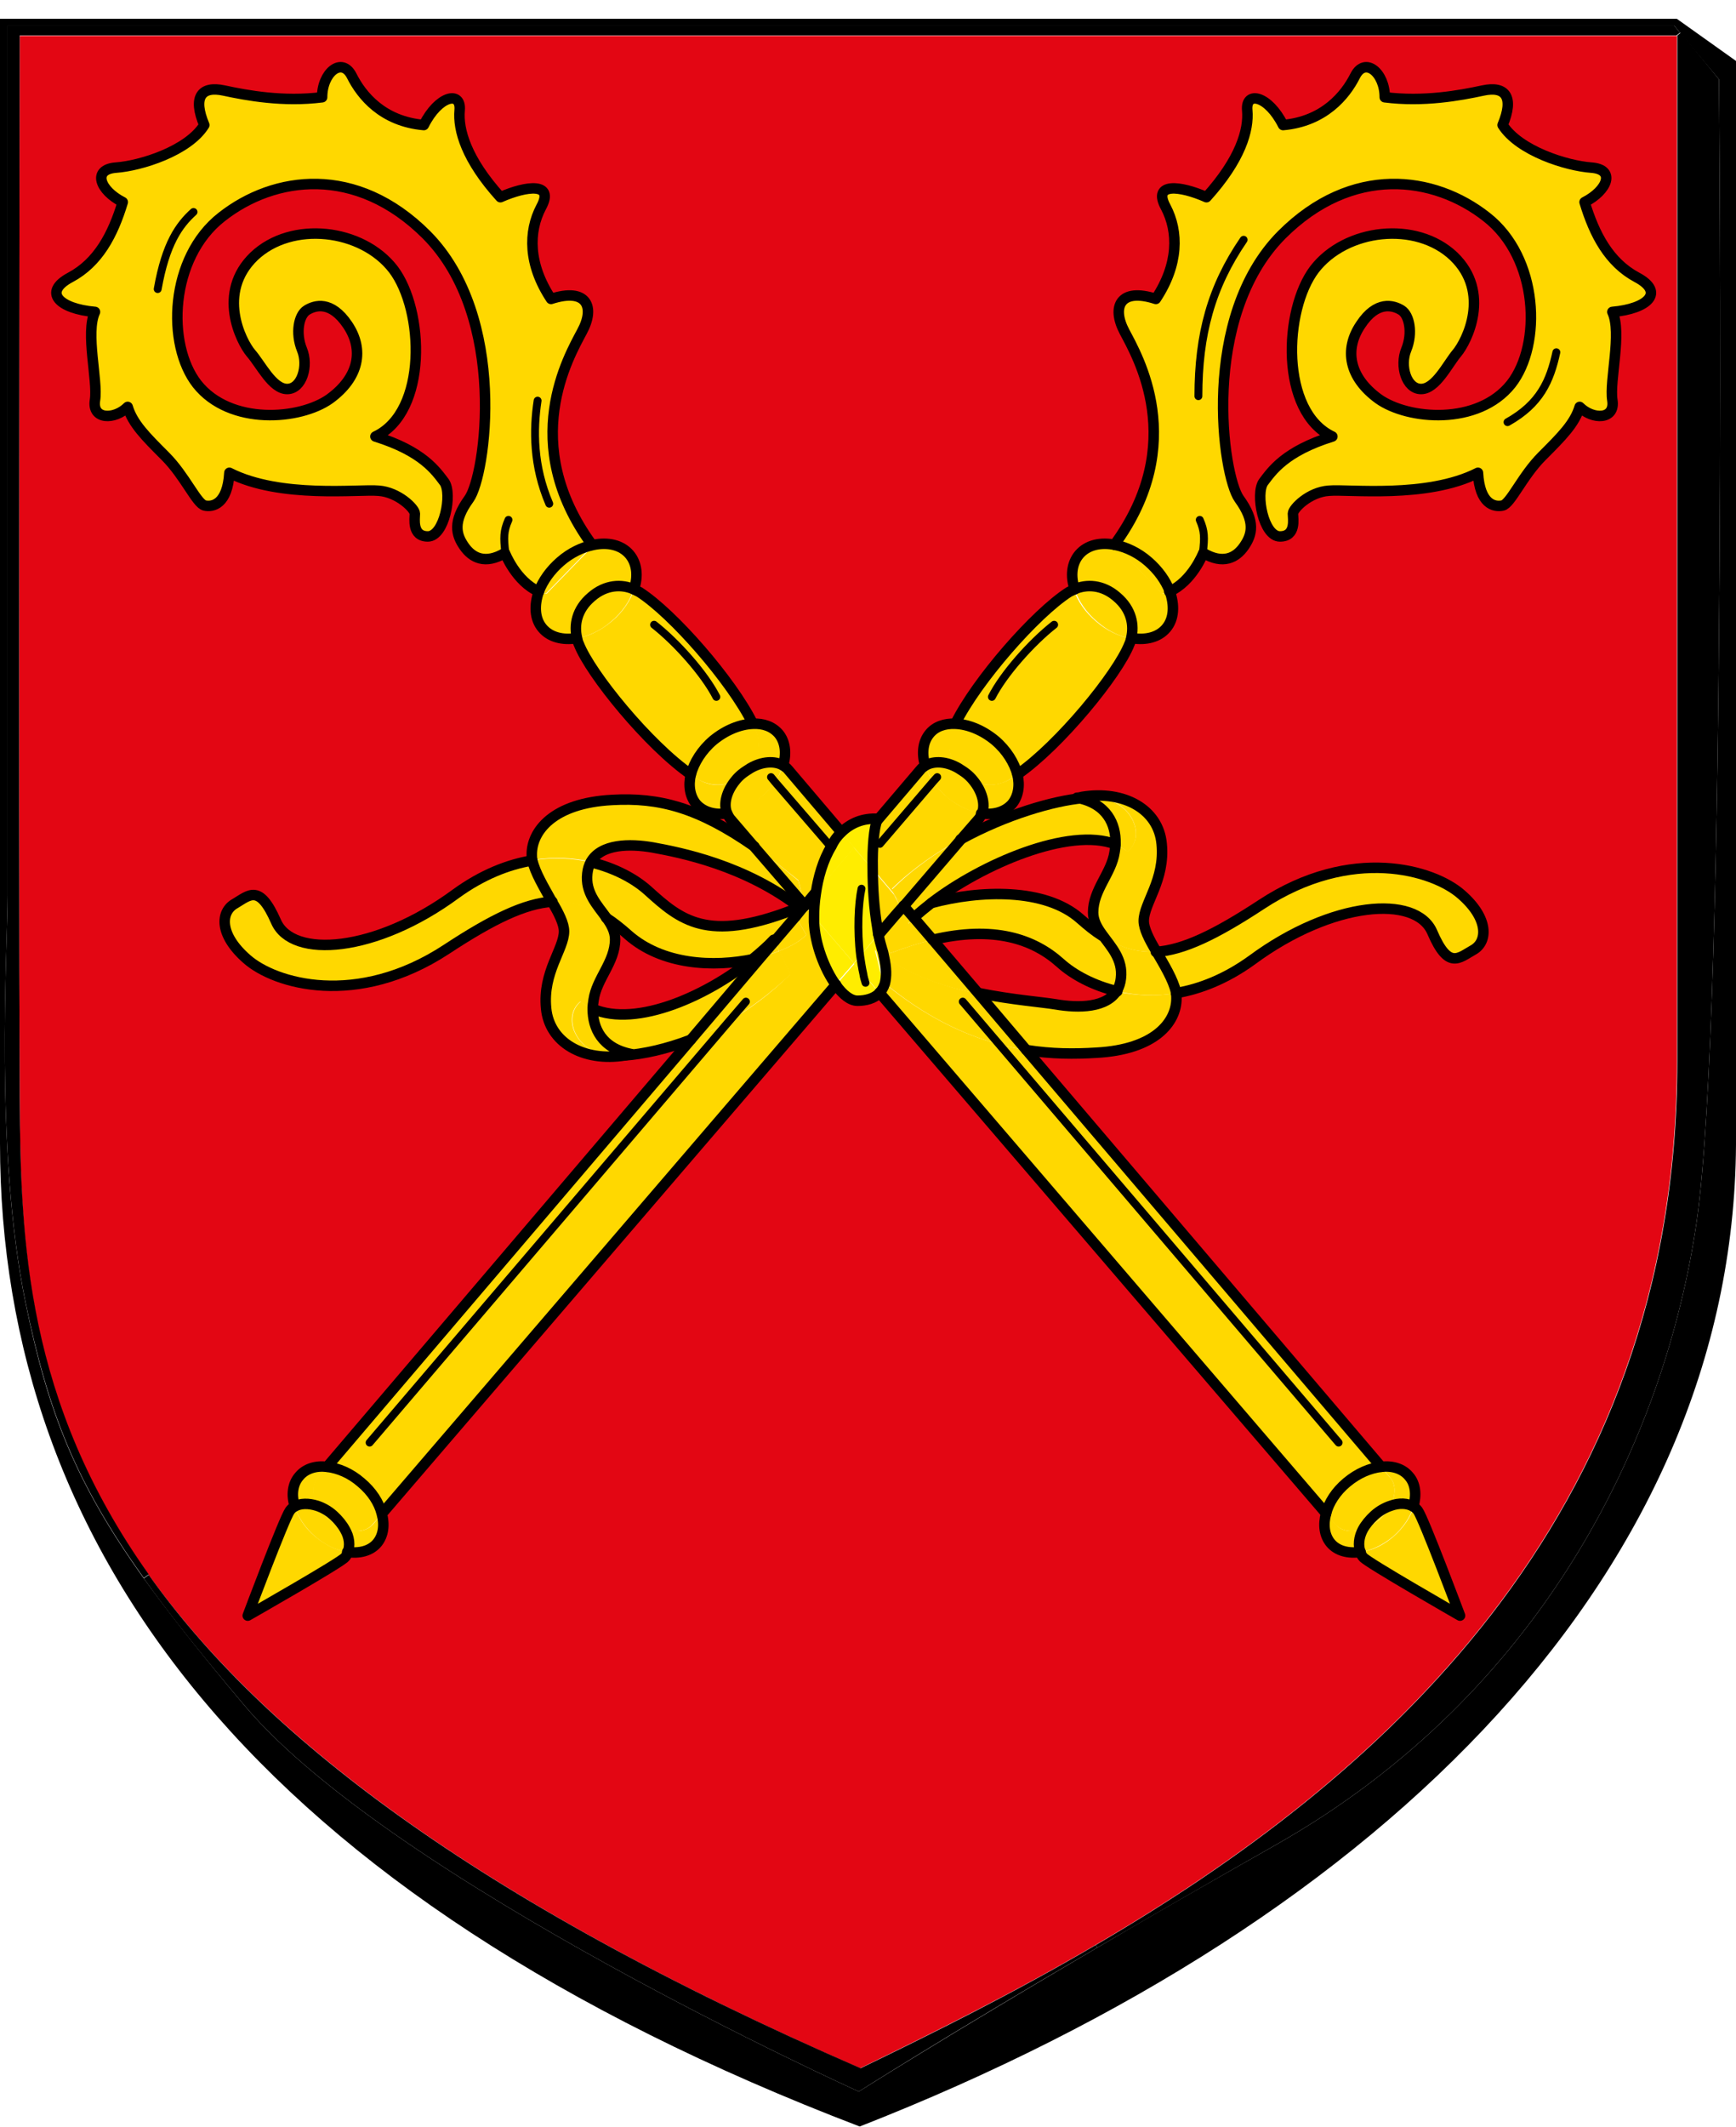 <?xml version="1.0" encoding="utf-8"?>
<!-- Generator: Adobe Illustrator 22.1.0, SVG Export Plug-In . SVG Version: 6.00 Build 0)  -->
<svg version="1.1" id="Calque_1" xmlns="http://www.w3.org/2000/svg" xmlns:xlink="http://www.w3.org/1999/xlink" x="0px" y="0px"
	 viewBox="0 0 387.5 474.6" style="enable-background:new 0 0 387.5 474.6;" xml:space="preserve">
<style type="text/css">
	.st0{fill:#FFD800;}
	.st1{fill:#E30613;}
	.st2{fill:#FFED00;}
	.st3{fill:none;stroke:#000000;stroke-width:2.34;stroke-linecap:round;stroke-linejoin:round;}
	.st4{fill:none;stroke:#000000;stroke-width:1.755;stroke-linecap:round;stroke-linejoin:round;}
</style>
<g>
	<g id="XMLID_2_">
		<g>
			<path d="M383.7,17.7c0,0,2,207-5,255s-34,105-94,139c-15,8.5-28.3,16.2-39.8,22.9l-0.3-0.6c62.3-36.4,129.8-94.4,129.8-197.1
				c0-133.6,0-229,0-229l0.8-0.6L383.7,17.7z"/>
			<path class="st0" d="M268.5,123.3c0,0-2.4,6.4-7.6,8.6c-0.9-2.3-2.5-4.7-4.8-6.6c-2.3-1.9-4.8-3.2-7.3-3.7l-0.1-0.1
				c16.5-22.7,5.1-42,2.2-47.5c-2.9-5.5-1.1-9.9,7-7.3c5.1-7.7,5.1-15,2.2-20.5c-2.9-5.5,3.3-4.8,9.1-2.2c7.7-8.4,9.5-15,9.1-19.4
				c-0.4-4.4,4.8-3.3,8,3.3c9.1-0.7,13.9-6.6,16.1-11c2.2-4.4,6.6-0.7,6.6,4.8c8.8,1.1,16.8-0.4,21.9-1.5c5.1-1.1,7,1.5,4.4,7.7
				c3.7,5.9,14.3,9.1,19.8,9.5c5.5,0.4,3.6,5.1-1.5,7.7c2.2,7.3,5.5,13.5,11.7,16.8c6.2,3.3,2.6,7-5.5,7.7c2.2,4.8-0.7,15.3,0,19.7
				c0.7,4.4-4.4,4.4-7.3,1.5c-1.1,3.7-4,6.6-8.4,11c-4.4,4.4-6.9,10.6-8.8,11c-1.8,0.4-5.1-0.4-5.5-7.3c-11.3,5.9-28.9,3.7-33.3,4
				c-4.4,0.4-8,4-8,5.1c0,1.1,0.7,5.1-2.9,5.1c-3.7,0-5.5-9.5-3.7-12.1c1.8-2.6,4.8-6.9,15.4-10.2c-11.7-5.5-11-28.2-4-37.3
				c7-9.1,22.7-11,31.1-2.9c8.4,8.1,2.9,19,0.7,21.6c-2.2,2.6-4.8,8-8,8c-3.3,0-4.8-5.1-3.3-8.8c1.5-3.7,0.7-7.7-1.1-8.8
				c-1.8-1.1-5.5-2.2-9.1,3.3c-3.7,5.5-2.6,11.7,4,16.5c6.6,4.8,22.2,6,29.6-3.3c6.9-8.8,6.2-28.2-5.5-37.3
				c-11.7-9.1-30-11.7-45.7,4c-18.3,18.3-13.2,53.8-9.5,58.9c3.7,5.1,2.9,8,1.1,10.6C275.9,124.4,272.9,125.9,268.5,123.3z"/>
			<path class="st0" d="M326.3,199.5c6.2,5.5,5.9,10.6,2.6,12.4c-3.3,1.8-5.5,4.4-9.1-4c-3.7-8.4-22.3-7-40.2,6.2
				c-5.8,4.3-11.6,6.5-17,7.4c-0.6-2.8-2.7-6.2-4.5-9.3c6.2-0.4,13.4-3.9,23.6-10.6C301.8,188.5,320.1,194,326.3,199.5z"/>
			<path class="st0" d="M311,342.9c2.3-2,3.9-4.4,4.6-6.8c0.4,0.2,0.7,0.5,1,0.9c1.3,1.8,9.4,23.4,9.4,23.4s-20.8-11.9-21.6-13
				c-0.2-0.4-0.4-0.7-0.6-1.1C306.1,346,308.7,344.9,311,342.9z"/>
			<path class="st0" d="M314.5,329.4c1.5,1.7,1.8,4.2,1,6.7c-1.3-0.8-3.2-0.9-5.1-0.2c1.2-2.3,1.2-4.7-0.1-6.2l-2-2.4
				C310.8,327,313.1,327.7,314.5,329.4z"/>
			<path class="st0" d="M315.5,336.1c-0.7,2.4-2.3,4.8-4.6,6.8c-2.3,1.9-4.9,3.1-7.2,3.4c-0.6-1.5-0.4-3.4,0.5-5.1
				c1.2-0.4,2.4-1.1,3.6-2c1.1-1,2-2.1,2.6-3.2C312.4,335.3,314.2,335.3,315.5,336.1z"/>
			<path class="st0" d="M310.3,329.7c1.3,1.5,1.3,3.9,0.1,6.2c-1.2,0.4-2.5,1.1-3.6,2.1c-1.1,1-2,2.1-2.6,3.2
				c-2.4,0.8-4.8,0.5-6.2-1.1l-2.1-2.4c0.7-2.4,2.3-4.9,4.6-6.9c2.4-2.1,5.2-3.2,7.7-3.5c0,0,0,0,0,0L310.3,329.7z"/>
			<path class="st0" d="M223,233c2.1,0.6,4.1,1,6.1,1.3l79.1,93c-2.5,0.3-5.2,1.4-7.7,3.5c-2.4,2-4,4.5-4.6,6.9l-99.7-116.2
				c0.5-0.5,0.9-1.2,1.2-2.1C206.6,226.9,215.1,230.9,223,233z"/>
			<path class="st0" d="M310.4,335.9c-0.6,1.2-1.5,2.3-2.6,3.2c-1.1,1-2.4,1.6-3.6,2c0.6-1.1,1.4-2.2,2.6-3.2
				C307.9,337.1,309.2,336.4,310.4,335.9z"/>
			<path class="st0" d="M297,344.3c-1.5-1.7-1.8-4.1-1-6.6l2.1,2.4c1.3,1.6,3.7,1.9,6.2,1.1c-0.9,1.8-1.1,3.6-0.5,5.1
				C301,346.8,298.5,346.1,297,344.3z"/>
			<path class="st0" d="M262.5,221.6c0.1,0.5,0.1,0.9,0.1,1.4c0,5.1-4.8,11.3-17.9,12.1c-4.8,0.3-10,0.2-15.6-0.6l-10.6-12.5
				c7.5,1.6,14.1,2,17.1,2.5c5.2,0.9,11.5,0.8,13.8-3.2C253.4,222.1,257.8,222.4,262.5,221.6z"/>
			<path class="st0" d="M261,132c1.1,3.1,1,6.2-0.8,8.3c-1.7,2-4.5,2.7-7.6,2.2c0.7-2.9,0.1-6.4-3.2-9.2c-3.2-2.8-6.8-2.9-9.5-1.7
				c-1-2.9-0.7-5.8,1-7.8c1.8-2.1,4.8-2.8,8.1-2.1l10.5,10.8C260,132.4,260.5,132.2,261,132z"/>
			<path class="st0" d="M261,132c-0.5,0.2-1,0.4-1.6,0.5l-10.5-10.8c2.4,0.5,5,1.7,7.3,3.7C258.5,127.3,260.1,129.6,261,132z"/>
			<path class="st0" d="M258.1,212.3c1.8,3.1,3.9,6.5,4.5,9.3c-4.7,0.8-9.2,0.5-13.1-0.4c0.4-0.7,0.7-1.6,0.8-2.6
				c0.5-4.2-2.2-7-4.2-9.8C250,211.4,253.8,212.6,258.1,212.3L258.1,212.3z"/>
			<path class="st0" d="M249.4,133.3c3.2,2.8,3.9,6.2,3.2,9.2c-2.6-0.4-5.3-1.7-7.7-3.8c-2.5-2.1-4.1-4.6-5-7.1
				C242.6,130.4,246.1,130.5,249.4,133.3z"/>
			<path class="st0" d="M252.1,143.7c-2.6,6.7-15.6,22.6-25,29.1c-0.6-2.6-2.4-5.4-5-7.6c-2.8-2.4-6-3.6-8.9-3.7
				c4.7-9.4,17.8-24.5,25.3-29.3c0.4-0.2,0.8-0.5,1.2-0.6c0.8,2.5,2.5,5,5,7.1c2.4,2.1,5.2,3.3,7.7,3.8
				C252.4,142.9,252.3,143.3,252.1,143.7z"/>
			<path class="st0" d="M246,208.8c2,2.8,4.7,5.5,4.2,9.8c-0.1,1-0.4,1.9-0.8,2.6c-5.4-1.2-9.9-3.7-12.7-6.3c-6-5.4-15-8.3-28.5-5.2
				l-4.2-4.9c1.1-1.1,2.5-2.2,4-3.4c10.8-2.8,25.3-3.4,33.2,3.5C242.8,206.5,244.4,207.8,246,208.8z"/>
			<path class="st0" d="M240.4,178.3c6.7,1.3,8.7,5.9,8.6,10.2c-10.4-4-29.9,4.5-41,13c-1.9,0.5-3.7,1.1-5.4,1.7l-0.9-1.1l12.7-14.8
				c10.3-5.6,20.8-8.6,27.2-9.2C241.2,178.1,240.8,178.2,240.4,178.3z"/>
			<path class="st1" d="M249,188.5c0,0.6-0.1,1.3-0.2,1.9c-0.7,4.8-4.8,8.4-4.8,13.5c0,1.8,0.9,3.4,2,4.9c-1.6-1-3.2-2.3-4.9-3.8
				c-7.8-6.9-22.4-6.4-33.2-3.5C219.1,193,238.5,184.5,249,188.5z"/>
			<path class="st0" d="M249,188.5c0.1-4.3-1.9-8.9-8.6-10.2c0.4-0.1,0.8-0.2,1.2-0.2c0,0,0,0,0,0c0.6-0.1,1.1-0.1,1.7-0.1
				c9.1-0.4,12.8,8.4,8.4,12.1C250.9,189.4,250,188.9,249,188.5z"/>
			<path class="st0" d="M251.7,190c4.4-3.7,0.7-12.4-8.4-12.1c-0.5,0-1.1,0.1-1.7,0.1c9.3-1.6,17,2.8,17.7,10.5c0.7,8-4,13.2-4,17.2
				c0,1.7,1.2,4,2.7,6.6c-4.3,0.3-8.1-0.9-12.1-3.5c-1.1-1.5-2-3.1-2-4.9c0-5.1,4-8.8,4.8-13.5c0.1-0.6,0.2-1.2,0.2-1.9
				C250,188.9,250.9,189.4,251.7,190z"/>
			<path class="st1" d="M249.4,221.2c-2.3,4-8.6,4.1-13.8,3.2c-3-0.5-9.7-1-17.1-2.5l-10.3-12.1c13.6-3.2,22.5-0.2,28.5,5.2
				C239.6,217.5,244,219.9,249.4,221.2z"/>
			<path class="st0" d="M227.1,172.8c0.6,2.5,0.2,4.9-1.2,6.6c-1.6,1.8-4.1,2.5-6.9,2.1c0.8-2.1,0.1-5-2-7.4c3,1.6,6.1,1.1,8.4-0.2
				C226,173.6,226.6,173.2,227.1,172.8z"/>
			<path class="st0" d="M227.1,172.8c-0.6,0.4-1.1,0.8-1.7,1.1c-2.3,1.4-5.4,1.8-8.4,0.2c-0.4-0.5-0.9-0.9-1.4-1.4
				c-0.6-0.5-1.2-0.9-1.9-1.3c-2.2-2.8-2.3-6-1.2-8.5c0.2-0.5,0.4-1,0.7-1.5c2.9,0.1,6.1,1.4,8.9,3.7
				C224.8,167.4,226.5,170.2,227.1,172.8z"/>
			<path class="st0" d="M223,233c-7.9-2.1-16.5-6.2-25.5-13.6c0.4-1.5,0.4-3.4-0.2-6.1c6.3,4.5,14.1,7,21.2,8.5l10.6,12.5
				C227.1,234,225.1,233.6,223,233z"/>
			<path class="st1" d="M205.5,171.7l-9.7,11.4c0.1-0.1,0.1-0.2,0.2-0.3c-3.5-0.3-6.1,0.9-8.2,3l-11.9-14c-0.3-0.4-0.7-0.6-1.1-0.9
				c0.8-2.7,0.5-5.3-1-7.1c-1.4-1.6-3.4-2.3-5.7-2.2c-4.7-9.4-17.8-24.5-25.3-29.3c-0.4-0.2-0.8-0.5-1.2-0.6c1-2.9,0.7-5.8-1-7.8
				c-1.8-2.1-4.8-2.8-8.1-2.1l0.1-0.1c-16.5-22.7-5.1-42-2.2-47.5c2.9-5.5,1.1-9.9-6.9-7.3c-5.1-7.7-5.1-15-2.2-20.5
				c2.9-5.5-3.3-4.8-9.1-2.2c-7.7-8.4-9.5-15-9.1-19.4c0.4-4.4-4.8-3.3-8,3.3c-9.1-0.7-13.9-6.6-16.1-11c-2.2-4.4-6.6-0.7-6.6,4.8
				c-8.8,1.1-16.8-0.4-21.9-1.5c-5.1-1.1-6.9,1.5-4.4,7.7c-3.6,5.9-14.3,9.1-19.7,9.5c-5.5,0.4-3.7,5.1,1.5,7.7
				c-2.2,7.3-5.5,13.5-11.7,16.8c-6.2,3.3-2.6,7,5.5,7.7c-2.2,4.8,0.7,15.3,0,19.7c-0.7,4.4,4.4,4.4,7.3,1.5c1.1,3.7,4,6.6,8.4,11
				c4.4,4.4,7,10.6,8.8,11c1.8,0.4,5.1-0.4,5.5-7.3c11.3,5.9,28.9,3.7,33.3,4c4.4,0.4,8.1,4,8.1,5.1c0,1.1-0.7,5.1,2.9,5.1
				c3.7,0,5.5-9.5,3.7-12.1c-1.8-2.6-4.8-6.9-15.4-10.2c11.7-5.5,11-28.2,4-37.3c-7-9.1-22.7-11-31.1-2.9c-8.4,8.1-2.9,19-0.7,21.6
				c2.2,2.6,4.8,8,8.1,8s4.8-5.1,3.3-8.8c-1.5-3.7-0.7-7.7,1.1-8.8c1.8-1.1,5.5-2.2,9.1,3.3c3.6,5.5,2.6,11.7-4,16.5
				c-6.6,4.8-22.2,6-29.6-3.3c-7-8.8-6.2-28.2,5.5-37.3c11.7-9.1,30-11.7,45.7,4c18.3,18.3,13.2,53.8,9.5,58.9
				c-3.7,5.1-2.9,8-1.1,10.6c1.8,2.6,4.8,4,9.1,1.5c0,0,2.4,6.4,7.6,8.6c-1.1,3.1-1,6.2,0.8,8.3c1.7,2,4.5,2.7,7.6,2.2
				c0.1,0.4,0.2,0.9,0.4,1.3c2.6,6.7,15.6,22.6,25,29.1c-0.6,2.5-0.2,4.9,1.2,6.6c1.6,1.8,4.1,2.5,6.9,2.1c0.2,0.4,0.4,0.8,0.7,1.2
				l5.4,6.3c-12.5-8.7-21.2-11-31.8-10.4c-13.2,0.7-17.9,7-17.9,12.1c0,0.4,0,0.9,0.1,1.3c-5.4,0.9-11.2,3.2-17,7.4
				c-17.9,13.2-36.6,14.6-40.2,6.2c-3.7-8.4-5.9-5.9-9.1-4c-3.3,1.8-3.7,6.9,2.6,12.4c6.2,5.5,24.5,11,44.6-2.2
				c10.2-6.7,17.4-10.2,23.6-10.6c1.5,2.5,2.7,4.9,2.7,6.6c0,4-4.8,9.1-4,17.2c0.7,7.6,8.3,12,17.6,10.5c4.1-0.3,9.2-1.4,14.7-3.5
				L73,327.3c0,0,0,0,0,0c-2.5-0.3-4.8,0.4-6.2,2.1c-1.5,1.7-1.8,4.2-1,6.7c-0.4,0.2-0.7,0.5-1,0.9c-1.3,1.8-9.4,23.4-9.4,23.4
				s20.8-11.9,21.7-13c0.2-0.4,0.4-0.7,0.6-1.1c2.7,0.4,5.1-0.3,6.7-2c1.4-1.7,1.8-4.1,1-6.6l101.3-118.1c1.5,2.1,3.2,3.5,4.8,3.5
				c1.9,0,3.7-0.4,4.9-1.7L296,337.7c-0.7,2.5-0.4,4.9,1,6.6c1.5,1.8,4,2.4,6.7,2c0.1,0.4,0.3,0.8,0.6,1.1c0.8,1.1,21.6,13,21.6,13
				s-8.1-21.6-9.4-23.4c-0.3-0.4-0.6-0.7-1-0.9c0.7-2.5,0.5-5-1-6.7c-1.4-1.7-3.7-2.4-6.2-2.1c0,0,0,0,0,0l-79.1-93
				c5.6,0.9,10.8,0.9,15.6,0.6c13.2-0.7,17.9-6.9,17.9-12.1c0-0.4,0-0.9-0.1-1.4c5.4-0.9,11.2-3.2,17-7.4
				c17.9-13.2,36.6-14.6,40.2-6.2c3.6,8.4,5.9,5.8,9.1,4c3.3-1.8,3.6-7-2.6-12.4c-6.2-5.5-24.5-11-44.6,2.2
				c-10.2,6.7-17.4,10.2-23.6,10.6h0c-1.5-2.5-2.7-4.9-2.7-6.6c0-4,4.8-9.1,4-17.2c-0.7-7.7-8.4-12-17.7-10.5c0,0,0,0,0,0
				c-6.4,0.6-17,3.6-27.2,9.2l4-4.6c0.3-0.4,0.5-0.7,0.7-1.2c2.8,0.4,5.3-0.3,6.9-2.1c1.4-1.7,1.8-4.1,1.2-6.6
				c9.4-6.5,22.4-22.4,25-29.1c0.2-0.4,0.3-0.8,0.4-1.3c3.1,0.5,5.9-0.2,7.6-2.2c1.8-2.1,2-5.2,0.8-8.3c5.1-2.2,7.6-8.6,7.6-8.6
				c4.4,2.6,7.3,1.1,9.1-1.5c1.8-2.6,2.6-5.5-1.1-10.6c-3.7-5.1-8.8-40.5,9.5-58.9c15.7-15.7,34-13.2,45.7-4
				c11.7,9.1,12.4,28.5,5.5,37.3c-7.4,9.3-23,8-29.6,3.3c-6.6-4.8-7.7-11-4-16.5c3.6-5.5,7.3-4.4,9.1-3.3c1.8,1.1,2.6,5.1,1.1,8.8
				c-1.5,3.6,0,8.8,3.3,8.8c3.3,0,5.9-5.5,8-8c2.2-2.6,7.7-13.5-0.7-21.6c-8.4-8-24.1-6.2-31.1,2.9c-6.9,9.1-7.7,31.8,4,37.3
				c-10.6,3.3-13.5,7.7-15.4,10.2c-1.8,2.6,0,12.1,3.7,12.1c3.7,0,2.9-4,2.9-5.1c0-1.1,3.6-4.8,8-5.1c4.4-0.4,21.9,1.8,33.3-4
				c0.4,7,3.6,7.7,5.5,7.3c1.8-0.4,4.4-6.6,8.8-11c4.4-4.4,7.3-7.3,8.4-11c2.9,2.9,8,2.9,7.3-1.5c-0.7-4.4,2.2-15,0-19.7
				c8-0.7,11.7-4.4,5.5-7.7c-6.2-3.3-9.5-9.5-11.7-16.8c5.1-2.6,7-7.3,1.5-7.7c-5.5-0.4-16.1-3.7-19.8-9.5c2.6-6.2,0.7-8.8-4.4-7.7
				c-5.1,1.1-13.2,2.6-21.9,1.5c0-5.5-4.4-9.1-6.6-4.8c-2.2,4.4-7,10.2-16.1,11c-3.3-6.6-8.4-7.7-8-3.3c0.4,4.4-1.5,11-9.1,19.4
				c-5.9-2.6-12.1-3.3-9.1,2.2c2.9,5.5,2.9,12.8-2.2,20.5c-8-2.6-9.9,1.8-7,7.3c2.9,5.5,14.3,24.9-2.2,47.5l0.1,0.1
				c-3.2-0.7-6.3,0-8.1,2.1c-1.7,2-2,4.9-1,7.8c-0.4,0.2-0.8,0.4-1.2,0.6c-7.5,4.8-20.6,19.8-25.3,29.3c-2.3-0.1-4.4,0.7-5.7,2.2
				c-1.6,1.8-1.9,4.5-1,7.1C206.1,171.1,205.8,171.4,205.5,171.7z M374.3,7.9c0,0,0,95.4,0,229c0,102.7-67.5,160.7-129.8,197.1
				c-18.6,10.9-36.7,19.8-52.5,27.5c-87.3-38.1-133.9-75.2-158.9-110.2C5.7,312.9,4.5,276.9,4.4,245.1c-0.3-63.3,0-237.1,0-237.1
				H374.3z"/>
			<path class="st0" d="M208.3,174.4c-0.8-1.2-1.4-2.4-1.7-3.6c1.9-1.1,4.7-0.9,7.3,0.6c0.4,0.5,0.9,1,1.4,1.4
				c0.6,0.5,1.2,0.9,1.8,1.3c2,2.4,2.8,5.3,2,7.4c-2.5-0.3-5.3-1.6-7.7-3.6C210.1,176.8,209.1,175.7,208.3,174.4z"/>
			<path class="st0" d="M215.7,172.7c0.5,0.4,1,0.9,1.4,1.4c-0.6-0.3-1.2-0.8-1.8-1.3c-0.5-0.5-1-0.9-1.4-1.4
				C214.5,171.8,215.1,172.2,215.7,172.7z"/>
			<path d="M192.1,461.5c15.7-7.6,33.9-16.6,52.5-27.5l0.3,0.6c-34.6,20.2-53.2,32.1-53.2,32.1s-104-47-137-86
				c-9.3-11-16.7-20.2-22.6-28.5l1.1-0.8C58.1,386.4,104.8,423.5,192.1,461.5z"/>
			<path class="st0" d="M214.4,187.3l-12.7,14.8l-2-2.3l-0.6-1.3C203.7,193.9,209,190.2,214.4,187.3z"/>
			<path class="st0" d="M207.6,163.7c1.3-1.6,3.4-2.3,5.7-2.2c-0.3,0.5-0.5,1-0.7,1.5c-1.1,2.5-1,5.7,1.2,8.5
				c-2.6-1.5-5.4-1.7-7.3-0.6C205.7,168.1,206,165.5,207.6,163.7z"/>
			<path class="st0" d="M208.3,174.4c0.8,1.2,1.8,2.4,3.1,3.4c2.4,2.1,5.2,3.3,7.7,3.6c-0.2,0.4-0.4,0.8-0.7,1.2l-4,4.6
				c-5.4,3-10.7,6.6-15.3,11.1l0.6,1.3l-4.9-5.8c0-5,0.4-9.2,1-10.9l9.7-11.4c0.3-0.4,0.7-0.6,1.1-0.9
				C206.9,172,207.5,173.3,208.3,174.4z"/>
			<path class="st0" d="M204,204.8l4.2,4.9c-2.9,0.7-6.1,1.7-9.5,3l-2.5-4.2l3.5-4.1c0.6-0.3,1.2-0.6,1.9-0.8l1.2,2.5
				C203.1,205.7,203.5,205.2,204,204.8z"/>
			<path class="st0" d="M208,201.5c-1.5,1.1-2.8,2.2-4,3.4l-1.4-1.6C204.2,202.5,206,202,208,201.5z"/>
			<path class="st0" d="M202.6,203.2l1.4,1.6c-0.5,0.4-0.9,0.9-1.3,1.3l-1.2-2.5C201.9,203.5,202.2,203.3,202.6,203.2z"/>
			<path class="st0" d="M201.7,202.1l0.9,1.1c-0.4,0.1-0.7,0.3-1.1,0.4l-0.4-0.9L201.7,202.1z"/>
			<polygon class="st0" points="199.7,199.7 201.7,202.1 201.1,202.7 			"/>
			<path class="st0" d="M201.1,202.7l0.4,0.9c-0.7,0.3-1.3,0.6-1.9,0.8L201.1,202.7z"/>
			<path class="st0" d="M201.1,202.7l-1.5,1.7c-1.6,0.8-3,1.6-3.9,2.4c-0.7-4.1-1-8.8-1-12.9l4.9,5.8L201.1,202.7z"/>
			<path class="st0" d="M199.7,204.4l-3.5,4.1l-0.2-0.3c-0.1-0.4-0.2-0.9-0.2-1.4C196.7,206,198,205.2,199.7,204.4z"/>
			<path class="st0" d="M197.3,213.4c-0.1-0.5-0.2-1-0.4-1.6c-0.3-1-0.6-2.1-0.8-3.2l0.1-0.1l2.5,4.2c3.4-1.3,6.5-2.3,9.5-3
				l10.3,12.1C211.4,220.4,203.6,217.9,197.3,213.4z"/>
			<path class="st2" d="M197.3,213.4c0.6,2.6,0.6,4.6,0.2,6.1c-0.1-0.1-0.2-0.1-0.2-0.2l-1.8-7.3C196,212.5,196.6,212.9,197.3,213.4
				z"/>
			<path class="st2" d="M196.3,221.5l-3.6-4.2c-0.3-1.3-0.5-2.7-0.7-4l4-4.7c0.2,1.1,0.5,2.2,0.8,3.2c0.2,0.5,0.3,1.1,0.4,1.6
				c-0.6-0.4-1.3-0.9-1.9-1.4l1.8,7.3c0.1,0.1,0.2,0.1,0.2,0.2C197.2,220.3,196.8,221,196.3,221.5z"/>
			<path class="st2" d="M192.7,217.4l3.6,4.2c-1.2,1.2-3,1.7-4.9,1.7c-1.6,0-3.3-1.4-4.8-3.5l4.1-4.7L192.7,217.4z"/>
			<path class="st0" d="M196,208.2l0.2,0.3l-0.1,0.1C196.1,208.5,196,208.3,196,208.2z"/>
			<path class="st2" d="M196,208.2l-0.6-1c0.1-0.1,0.2-0.2,0.4-0.3C195.9,207.3,195.9,207.8,196,208.2z"/>
			<path class="st2" d="M196,182.8c-0.1,0.1-0.1,0.2-0.2,0.3l-5.1,6.1l-2.9-3.4C189.8,183.7,192.5,182.5,196,182.8z"/>
			<path class="st2" d="M190.6,189.1l5.1-6.1c-0.7,1.7-1.1,5.9-1,10.9L190.6,189.1z"/>
			<path class="st2" d="M192,213.3l-1.4,1.6l-9-10.5c0-1.5,0.1-3.3,0.4-5.2l8.6-10.1l4.1,4.8c0,4.1,0.3,8.8,1,12.9
				c-0.1,0.1-0.3,0.2-0.4,0.3l0.6,1c0,0.1,0,0.3,0.1,0.4L192,213.3z"/>
			<path class="st2" d="M192.7,217.4l-2.1-2.4l1.4-1.6C192.2,214.7,192.4,216,192.7,217.4z"/>
			<path class="st2" d="M187.8,185.7l2.9,3.4l-8.6,10.1c0.5-3.6,1.6-7.5,3.5-10.6C186.2,187.5,186.9,186.6,187.8,185.7z"/>
			<path class="st2" d="M190.6,214.9l-4.1,4.7c-2.6-3.6-4.7-9.2-4.9-14.1c0-0.4,0-0.8,0-1.1L190.6,214.9z"/>
			<path class="st0" d="M175.8,171.7l11.9,14c-0.9,0.8-1.6,1.8-2.2,2.9l-0.6-0.3L173,174.5c0.8-1.2,1.4-2.4,1.7-3.6
				C175.2,171.1,175.5,171.4,175.8,171.7z"/>
			<path class="st0" d="M184.9,188.3l0.6,0.3c-1.9,3.1-3,7-3.5,10.6l-2.4,2.8l-1.4-5.6c-3.6-2.9-6.8-5.4-9.9-7.5l-5.4-6.3
				c-0.3-0.4-0.5-0.7-0.7-1.2c2.5-0.3,5.3-1.6,7.7-3.6c1.2-1,2.3-2.2,3.1-3.4L184.9,188.3z"/>
			<path class="st0" d="M181.7,204.5l-2-2.4h0l2.4-2.8C181.8,201.1,181.6,202.9,181.7,204.5z"/>
			<path class="st0" d="M162.8,227.8c4.5-2.6,9.1-6,13.6-10.4l-2.5-5.2c2.7-1,4.8-2.3,6.1-3.6l-2.4-4.1l1.3-1.6
				c0.4,0.3,0.8,0.6,1.1,0.9l-0.4-1.7l2,2.4c0,0.4,0,0.8,0,1.1c0.2,4.8,2.3,10.5,4.9,14.1L85.3,337.7c-0.7-2.4-2.3-4.9-4.6-6.9
				c-2.4-2.1-5.1-3.2-7.6-3.5l81.2-95.4C157,230.9,159.9,229.5,162.8,227.8z"/>
			<path class="st0" d="M179.6,202.1l0.4,1.7c-0.4-0.3-0.7-0.6-1.1-0.9L179.6,202.1L179.6,202.1z"/>
			<path class="st0" d="M177.6,204.5l2.4,4.1c-1.3,1.3-3.4,2.6-6.1,3.6l-1-2.2L177.6,204.5z"/>
			<path class="st0" d="M178.2,196.5l1.4,5.6l-11.3-13.1C171.4,191,174.6,193.5,178.2,196.5z"/>
			<path class="st0" d="M168.4,188.9l11.3,13.1l-0.7,0.8c-12.6-9.9-27.2-12.7-33.2-13.7c-5.2-0.9-11.5-0.8-13.8,3.2
				c-3.9-0.9-8.4-1.2-13.1-0.4c-0.1-0.5-0.1-0.9-0.1-1.3c0-5.1,4.8-11.3,17.9-12.1C147.1,178,155.8,180.2,168.4,188.9z"/>
			<path class="st1" d="M145.7,189.1c6,1.1,20.7,3.9,33.2,13.7l-1.3,1.6l-0.8-1.4c-19,7.3-24.9,2.2-32.2-4.4
				c-2.9-2.6-7.3-5-12.7-6.3C134.1,188.3,140.4,188.2,145.7,189.1z"/>
			<path class="st0" d="M162.8,227.8c-2.9,1.7-5.8,3.1-8.6,4.2l15.8-18.5c1.4-0.4,2.8-0.8,4-1.3l2.5,5.2
				C171.9,221.7,167.3,225.1,162.8,227.8z"/>
			<path class="st0" d="M173.7,163.7c1.6,1.8,1.9,4.5,1,7.1c-1.9-1.1-4.7-0.9-7.3,0.6c2.2-2.8,2.3-6,1.2-8.5c-0.2-0.5-0.4-1-0.7-1.5
				C170.3,161.4,172.4,162.1,173.7,163.7z"/>
			<path class="st0" d="M172.9,210l1,2.2c-1.2,0.5-2.6,0.9-4,1.3L172.9,210z"/>
			<path class="st0" d="M173,174.5c-0.8,1.2-1.9,2.4-3.1,3.4c-2.4,2.1-5.1,3.3-7.7,3.6c-0.9-2.1-0.1-5,1.9-7.4
				c0.6-0.3,1.2-0.8,1.8-1.3c0.5-0.4,1-0.9,1.4-1.4c2.6-1.5,5.4-1.7,7.3-0.6C174.4,172,173.8,173.3,173,174.5z"/>
			<path class="st0" d="M177.6,204.5l-4.7,5.5l-0.2-0.3c-1.3,1.4-2.9,2.8-4.6,4.2c-8.9,1.9-20.4,1.3-28-5.4
				c-1.7-1.5-3.3-2.8-4.9-3.8c-2-2.8-4.7-5.5-4.2-9.8c0.1-1,0.4-1.9,0.8-2.6c5.4,1.3,9.9,3.7,12.7,6.3c7.3,6.6,13.2,11.7,32.2,4.4
				L177.6,204.5z"/>
			<path class="st0" d="M172.9,210l-3,3.5c-0.6,0.1-1.2,0.3-1.8,0.4c1.7-1.4,3.3-2.9,4.6-4.2L172.9,210z"/>
			<path class="st0" d="M169.9,213.5L154.2,232c-5.5,2.2-10.6,3.2-14.7,3.5c0.5-0.1,1-0.2,1.4-0.3c-6.6-1.3-8.6-5.8-8.6-10.1
				c9.9,4.2,25.9-3.1,35.8-11.2C168.8,213.8,169.4,213.6,169.9,213.5z"/>
			<path class="st0" d="M168.7,162.9c1.1,2.5,1,5.8-1.2,8.5c-0.6,0.4-1.3,0.8-1.9,1.3c-0.5,0.4-1,0.9-1.4,1.4
				c-3,1.6-6.1,1.1-8.4-0.2c-0.5-0.3-1.1-0.7-1.7-1.1c0.6-2.6,2.4-5.4,5-7.6c2.8-2.4,6-3.6,8.9-3.7
				C168.3,162,168.5,162.5,168.7,162.9z"/>
			<path class="st0" d="M167.5,171.4c-0.4,0.5-0.9,1-1.4,1.4c-0.6,0.5-1.2,0.9-1.8,1.3c0.4-0.5,0.9-0.9,1.4-1.4
				C166.2,172.2,166.8,171.8,167.5,171.4z"/>
			<path class="st0" d="M164.2,174.1c-2,2.4-2.8,5.3-1.9,7.4c-2.8,0.4-5.4-0.3-6.9-2.1c-1.4-1.7-1.8-4.1-1.2-6.6
				c0.6,0.4,1.1,0.8,1.7,1.1C158.1,175.3,161.2,175.7,164.2,174.1z"/>
			<path class="st1" d="M140.2,208.5c7.6,6.7,19,7.3,28,5.4c-9.9,8.1-25.9,15.5-35.8,11.2c0-0.7,0.1-1.3,0.2-2
				c0.7-4.8,4.8-8.4,4.8-13.5c0-1.8-0.9-3.4-2-4.9C136.9,205.8,138.5,207,140.2,208.5z"/>
			<path class="st0" d="M140.5,123.8c1.7,2,2,4.9,1,7.8c-2.8-1.2-6.3-1-9.5,1.7c-3.2,2.8-3.9,6.2-3.2,9.2c-3.1,0.5-5.9-0.2-7.6-2.2
				c-1.8-2.1-2-5.2-0.8-8.3c0.5,0.2,1,0.4,1.6,0.5l10.5-10.8C135.6,121,138.6,121.6,140.5,123.8z"/>
			<path class="st0" d="M131.9,133.3c3.2-2.8,6.8-2.9,9.5-1.7c-0.8,2.5-2.5,5-5,7.1c-2.4,2.1-5.2,3.3-7.8,3.8
				C128,139.5,128.7,136,131.9,133.3z"/>
			<path class="st0" d="M138,235.6c-9.1,0.4-12.8-8.4-8.4-12.1c0.9,0.7,1.8,1.2,2.8,1.6c0,4.3,1.9,8.8,8.6,10.1
				c-0.5,0.1-1,0.2-1.4,0.3C139,235.5,138.5,235.6,138,235.6z"/>
			<path class="st0" d="M139.5,235.5c-9.2,1.5-16.9-2.9-17.6-10.5c-0.7-8.1,4-13.2,4-17.2c0-1.7-1.2-4-2.7-6.6
				c4.3-0.3,8.1,0.9,12.1,3.5c1.1,1.5,2,3.1,2,4.9c0,5.1-4,8.8-4.8,13.5c-0.1,0.6-0.2,1.3-0.2,2c-1-0.4-1.9-0.9-2.8-1.6
				c-4.4,3.7-0.7,12.4,8.4,12.1C138.5,235.6,139,235.5,139.5,235.5z"/>
			<path class="st0" d="M112.8,123.3c-4.4,2.6-7.3,1.1-9.1-1.5c-1.8-2.6-2.6-5.5,1.1-10.6c3.7-5.1,8.8-40.5-9.5-58.9
				c-15.7-15.7-34-13.2-45.7-4C37.8,57.5,37.1,76.9,44,85.7c7.4,9.3,23,8,29.6,3.3c6.6-4.8,7.7-11,4-16.5c-3.7-5.5-7.3-4.4-9.1-3.3
				c-1.8,1.1-2.6,5.1-1.1,8.8c1.5,3.6,0,8.8-3.3,8.8s-5.9-5.5-8.1-8c-2.2-2.6-7.7-13.5,0.7-21.6c8.4-8,24.1-6.2,31.1,2.9
				c6.9,9.1,7.7,31.8-4,37.3c10.6,3.3,13.5,7.7,15.4,10.2c1.8,2.6,0,12.1-3.7,12.1c-3.6,0-2.9-4-2.9-5.1c0-1.1-3.7-4.8-8.1-5.1
				c-4.4-0.4-21.9,1.8-33.3-4c-0.4,7-3.7,7.7-5.5,7.3c-1.8-0.4-4.4-6.6-8.8-11c-4.4-4.4-7.3-7.3-8.4-11c-2.9,2.9-8,2.9-7.3-1.5
				c0.7-4.4-2.2-15,0-19.7c-8-0.7-11.7-4.4-5.5-7.7c6.2-3.3,9.5-9.5,11.7-16.8c-5.1-2.6-6.9-7.3-1.5-7.7c5.5-0.4,16.1-3.7,19.7-9.5
				c-2.6-6.2-0.7-8.8,4.4-7.7c5.1,1.1,13.2,2.6,21.9,1.5c0-5.5,4.4-9.1,6.6-4.8c2.2,4.4,6.9,10.2,16.1,11c3.3-6.6,8.4-7.7,8-3.3
				c-0.4,4.4,1.5,11,9.1,19.4c5.9-2.6,12.1-3.3,9.1,2.2c-2.9,5.5-2.9,12.8,2.2,20.5c8-2.6,9.9,1.8,6.9,7.3
				c-2.9,5.5-14.3,24.9,2.2,47.5l-0.1,0.1c-2.4,0.5-5,1.7-7.3,3.7c-2.3,2-3.9,4.3-4.8,6.6C115.2,129.7,112.8,123.3,112.8,123.3z"/>
			<path class="st0" d="M132.4,121.6l-10.5,10.8c-0.6-0.1-1.1-0.3-1.6-0.5c0.9-2.3,2.5-4.7,4.8-6.6
				C127.4,123.4,130,122.1,132.4,121.6z"/>
			<path class="st0" d="M131.9,192.4c-0.4,0.7-0.7,1.6-0.8,2.6c-0.5,4.2,2.3,7,4.2,9.8c-4-2.6-7.8-3.8-12.1-3.5
				c-1.8-3.1-3.9-6.5-4.4-9.3C123.5,191.2,127.9,191.5,131.9,192.4z"/>
			<path class="st0" d="M129.2,143.7c-0.2-0.4-0.3-0.8-0.4-1.3c2.6-0.4,5.3-1.7,7.8-3.8c2.5-2.1,4.1-4.6,5-7.1
				c0.4,0.2,0.8,0.4,1.2,0.6c7.5,4.8,20.6,19.8,25.3,29.3c-2.9,0.1-6.1,1.4-8.9,3.7c-2.6,2.2-4.3,5-5,7.6
				C144.8,166.3,131.8,150.4,129.2,143.7z"/>
			<path class="st0" d="M118.8,192c0.6,2.8,2.7,6.2,4.4,9.3c-6.2,0.4-13.4,3.9-23.6,10.6C79.5,225,61.2,219.5,55,214
				c-6.2-5.5-5.9-10.6-2.6-12.4c3.3-1.8,5.5-4.4,9.1,4c3.6,8.4,22.3,7,40.2-6.2C107.6,195.1,113.4,192.9,118.8,192z"/>
			<path class="st0" d="M85.3,337.7c0.7,2.5,0.4,4.9-1,6.6c-1.5,1.8-4,2.4-6.7,2c0.6-1.5,0.4-3.4-0.5-5.1c2.4,0.8,4.8,0.5,6.2-1.1
				L85.3,337.7z"/>
			<path class="st0" d="M85.3,337.7l-2.1,2.4c-1.3,1.6-3.7,1.9-6.2,1.1c-0.6-1.1-1.4-2.2-2.6-3.2c-1.1-1-2.4-1.7-3.6-2.1
				c-1.2-2.3-1.2-4.7,0.1-6.2l2-2.4c0,0,0,0,0,0c2.5,0.3,5.2,1.4,7.6,3.5C83,332.8,84.6,335.3,85.3,337.7z"/>
			<path class="st0" d="M77.1,341.2c0.9,1.8,1.1,3.6,0.5,5.1c-2.4-0.3-5-1.5-7.2-3.4c-2.3-2-3.9-4.4-4.6-6.8
				c1.3-0.8,3.2-0.8,5.1-0.2c0.6,1.2,1.5,2.3,2.6,3.2C74.6,340.1,75.9,340.8,77.1,341.2z"/>
			<path class="st0" d="M74.5,338c1.1,1,2,2.1,2.6,3.2c-1.2-0.4-2.4-1.1-3.6-2c-1.1-1-2-2.1-2.6-3.2C72.1,336.4,73.4,337.1,74.5,338
				z"/>
			<path class="st0" d="M73,327.3l-2,2.4c-1.3,1.5-1.3,3.9-0.1,6.2c-1.9-0.7-3.8-0.6-5.1,0.2c-0.8-2.5-0.5-5,1-6.7
				C68.2,327.7,70.5,327,73,327.3z"/>
			<path class="st0" d="M64.8,337c0.3-0.4,0.6-0.7,1-0.9c0.7,2.4,2.2,4.8,4.6,6.8c2.3,1.9,4.9,3.1,7.2,3.4c-0.1,0.4-0.3,0.8-0.6,1.1
				c-0.8,1.1-21.7,13-21.7,13S63.5,338.8,64.8,337z"/>
			<path d="M373.7,5.7l1.3,1.6l-0.8,0.6H4.4c0,0-0.3,173.8,0,237.1c0.2,31.9,1.4,67.8,28.8,106.3l-1.1,0.8
				c-15.3-21.4-21.3-37-26.4-61.5c-7-34-4-79-4-91s0-194,0-194H373.7z"/>
			<path d="M1.7,199.7c0,12-3,57,4,91c5,24.4,11.1,40.1,26.4,61.5c6,8.3,13.4,17.6,22.6,28.5c33,39,137,86,137,86
				s18.6-11.8,53.2-32.1c11.5-6.8,24.8-14.4,39.8-22.9c60-34,87-91,94-139s5-255,5-255l-8.7-10.4l-1.3-1.6H1.7
				C1.7,5.7,1.7,187.7,1.7,199.7z M374.3,4.2l13.2,9.4v239.6c0.6,95.9-77.1,174.9-195.6,221.3C57.4,423.1,0,345.8,0,255.1
				C0,163.6,0,4.2,0,4.2H374.3z"/>
		</g>
		<g>
			<path class="st3" d="M135.3,204.8c1.6,1,3.2,2.3,4.9,3.8c7.6,6.7,19,7.3,28,5.4"/>
			<path class="st3" d="M118.8,192c-5.4,0.9-11.2,3.2-17,7.4c-17.9,13.2-36.6,14.6-40.2,6.2c-3.7-8.4-5.9-5.9-9.1-4
				c-3.3,1.8-3.7,6.9,2.6,12.4c6.2,5.5,24.5,11,44.6-2.2c10.2-6.7,17.4-10.2,23.6-10.6"/>
			<path class="st3" d="M177.6,204.5l-0.8-1.4c-19,7.3-24.9,2.2-32.2-4.4c-2.9-2.6-7.3-5-12.7-6.3"/>
			<path class="st3" d="M139.5,235.5c4.1-0.3,9.2-1.4,14.7-3.5"/>
			<path class="st3" d="M172.9,210l-0.2-0.3c-1.3,1.4-2.9,2.8-4.6,4.2c-9.9,8.1-25.9,15.5-35.8,11.2"/>
			<path class="st3" d="M168.4,188.9c-12.5-8.7-21.2-11-31.8-10.4c-13.2,0.7-17.9,7-17.9,12.1c0,0.4,0,0.9,0.1,1.3
				c0.6,2.8,2.7,6.2,4.4,9.3c1.5,2.5,2.7,4.9,2.7,6.6c0,4-4.8,9.1-4,17.2c0.7,7.6,8.3,12,17.6,10.5c0.5-0.1,1-0.2,1.4-0.3
				c-6.6-1.3-8.6-5.8-8.6-10.1c0-0.7,0.1-1.3,0.2-2c0.7-4.8,4.8-8.4,4.8-13.5c0-1.8-0.9-3.4-2-4.9c-2-2.8-4.7-5.5-4.2-9.8
				c0.1-1,0.4-1.9,0.8-2.6c2.3-4,8.6-4.1,13.8-3.2c6,1.1,20.7,3.9,33.2,13.7"/>
			<path class="st3" d="M246,208.8c-1.6-1-3.2-2.3-4.9-3.8c-7.8-6.9-22.4-6.4-33.2-3.5"/>
			<path class="st3" d="M262.5,221.6c5.4-0.9,11.2-3.2,17-7.4c17.9-13.2,36.6-14.6,40.2-6.2c3.6,8.4,5.9,5.8,9.1,4
				c3.3-1.8,3.6-7-2.6-12.4c-6.2-5.5-24.5-11-44.6,2.2c-10.2,6.7-17.4,10.2-23.6,10.6"/>
			<path class="st3" d="M208.2,209.7c13.6-3.2,22.5-0.2,28.5,5.2c2.9,2.6,7.3,5,12.7,6.3"/>
			<path class="st3" d="M241.6,178.1c-6.4,0.6-17,3.6-27.2,9.2"/>
			<path class="st3" d="M204,204.8c1.1-1.1,2.5-2.2,4-3.4c11.1-8.5,30.6-17,41-13"/>
			<path class="st3" d="M229.1,234.3c5.6,0.9,10.8,0.9,15.6,0.6c13.2-0.7,17.9-6.9,17.9-12.1c0-0.4,0-0.9-0.1-1.4
				c-0.6-2.8-2.7-6.2-4.5-9.3h0c-1.5-2.5-2.7-4.9-2.7-6.6c0-4,4.8-9.1,4-17.2c-0.7-7.7-8.4-12-17.7-10.5c0,0,0,0,0,0
				c-0.4,0.1-0.8,0.2-1.2,0.2c6.7,1.3,8.7,5.9,8.6,10.2c0,0.6-0.1,1.3-0.2,1.9c-0.7,4.8-4.8,8.4-4.8,13.5c0,1.8,0.9,3.4,2,4.9
				c2,2.8,4.7,5.5,4.2,9.8c-0.1,1-0.4,1.9-0.8,2.6c-2.3,4-8.6,4.1-13.8,3.2c-3-0.5-9.7-1-17.1-2.5"/>
			<path class="st3" d="M120.3,132c-5.1-2.2-7.6-8.6-7.6-8.6c-4.4,2.6-7.3,1.1-9.1-1.5c-1.8-2.6-2.6-5.5,1.1-10.6
				c3.7-5.1,8.8-40.5-9.5-58.9c-15.7-15.7-34-13.2-45.7-4C37.8,57.5,37.1,76.9,44,85.7c7.4,9.3,23,8,29.6,3.3c6.6-4.8,7.7-11,4-16.5
				c-3.7-5.5-7.3-4.4-9.1-3.3c-1.8,1.1-2.6,5.1-1.1,8.8c1.5,3.6,0,8.8-3.3,8.8s-5.9-5.5-8.1-8c-2.2-2.6-7.7-13.5,0.7-21.6
				c8.4-8,24.1-6.2,31.1,2.9c6.9,9.1,7.7,31.8-4,37.3c10.6,3.3,13.5,7.7,15.4,10.2c1.8,2.6,0,12.1-3.7,12.1c-3.6,0-2.9-4-2.9-5.1
				c0-1.1-3.7-4.8-8.1-5.1c-4.4-0.4-21.9,1.8-33.3-4c-0.4,7-3.7,7.7-5.5,7.3c-1.8-0.4-4.4-6.6-8.8-11c-4.4-4.4-7.3-7.3-8.4-11
				c-2.9,2.9-8,2.9-7.3-1.5c0.7-4.4-2.2-15,0-19.7c-8-0.7-11.7-4.4-5.5-7.7c6.2-3.3,9.5-9.5,11.7-16.8c-5.1-2.6-6.9-7.3-1.5-7.7
				c5.5-0.4,16.1-3.7,19.7-9.5c-2.6-6.2-0.7-8.8,4.4-7.7c5.1,1.1,13.2,2.6,21.9,1.5c0-5.5,4.4-9.1,6.6-4.8c2.2,4.4,6.9,10.2,16.1,11
				c3.3-6.6,8.4-7.7,8-3.3c-0.4,4.4,1.5,11,9.1,19.4c5.9-2.6,12.1-3.3,9.1,2.2c-2.9,5.5-2.9,12.8,2.2,20.5c8-2.6,9.9,1.8,6.9,7.3
				c-2.9,5.5-14.3,24.9,2.2,47.5l-0.1,0.1"/>
			<path class="st3" d="M141.5,131.5c1-2.9,0.7-5.8-1-7.8c-1.8-2.1-4.8-2.8-8.1-2.1c-2.4,0.5-5,1.7-7.3,3.7c-2.3,2-3.9,4.3-4.8,6.6
				c-1.1,3.1-1,6.2,0.8,8.3c1.7,2,4.5,2.7,7.6,2.2"/>
			<path class="st3" d="M154.2,172.8c-9.4-6.5-22.4-22.4-25-29.1c-0.2-0.4-0.3-0.8-0.4-1.3c-0.7-2.9-0.1-6.4,3.2-9.2
				c3.2-2.8,6.8-2.9,9.5-1.7c0.4,0.2,0.8,0.4,1.2,0.6c7.5,4.8,20.6,19.8,25.3,29.3"/>
			<path class="st3" d="M174.8,170.8c0.8-2.7,0.5-5.3-1-7.1c-1.4-1.6-3.4-2.3-5.7-2.2c-2.9,0.1-6.1,1.4-8.9,3.7
				c-2.6,2.2-4.3,5-5,7.6c-0.6,2.5-0.2,4.9,1.2,6.6c1.6,1.8,4.1,2.5,6.9,2.1"/>
			<line class="st3" x1="196.3" y1="221.5" x2="296" y2="337.7"/>
			<path class="st3" d="M187.8,185.7l-11.9-14c-0.3-0.4-0.7-0.6-1.1-0.9c-1.9-1.1-4.7-0.9-7.3,0.6c-0.6,0.4-1.3,0.8-1.9,1.3
				c-0.5,0.4-1,0.9-1.4,1.4c-2,2.4-2.8,5.3-1.9,7.4c0.2,0.4,0.4,0.8,0.7,1.2l5.4,6.3l11.3,13.1"/>
			<polyline class="st3" points="308.3,327.3 229.1,234.3 218.5,221.8 208.2,209.7 204,204.8 202.6,203.2 201.7,202.1 			"/>
			<path class="st3" d="M315.5,336.1c0.7-2.5,0.5-5-1-6.7c-1.4-1.7-3.7-2.4-6.2-2.1c0,0,0,0,0,0c-2.5,0.3-5.2,1.4-7.7,3.5
				c-2.4,2-4,4.5-4.6,6.9c-0.7,2.5-0.4,4.9,1,6.6c1.5,1.8,4,2.4,6.7,2"/>
			<path class="st3" d="M303.7,346.4c0.1,0.4,0.3,0.8,0.6,1.1c0.8,1.1,21.6,13,21.6,13s-8.1-21.6-9.4-23.4c-0.3-0.4-0.6-0.7-1-0.9
				c-1.3-0.8-3.2-0.9-5.1-0.2c-1.2,0.4-2.5,1.1-3.6,2.1c-1.1,1-2,2.1-2.6,3.2C303.3,343,303.1,344.9,303.7,346.4z"/>
			<path class="st4" d="M122.6,112.4c-3.6-8.4-3.6-16.5-2.6-23"/>
			<path class="st4" d="M35.2,64.5c1.8-10.2,4.8-14.3,8-17.2"/>
			<path class="st4" d="M112.8,123.3c-0.4-3.3-0.4-4.8,0.7-7.3"/>
			<path class="st4" d="M146,139.4c5.1,4,11.3,11,13.9,16.1"/>
			<polyline class="st4" points="298.8,321.9 223,233 214.9,223.5 			"/>
			<polyline class="st4" points="184.9,188.3 173,174.5 172.1,173.4 			"/>
			<path class="st3" d="M261,132c5.1-2.2,7.6-8.6,7.6-8.6c4.4,2.6,7.3,1.1,9.1-1.5c1.8-2.6,2.6-5.5-1.1-10.6
				c-3.7-5.1-8.8-40.5,9.5-58.9c15.7-15.7,34-13.2,45.7-4c11.7,9.1,12.4,28.5,5.5,37.3c-7.4,9.3-23,8-29.6,3.3
				c-6.6-4.8-7.7-11-4-16.5c3.6-5.5,7.3-4.4,9.1-3.3c1.8,1.1,2.6,5.1,1.1,8.8c-1.5,3.6,0,8.8,3.3,8.8c3.3,0,5.9-5.5,8-8
				c2.2-2.6,7.7-13.5-0.7-21.6c-8.4-8-24.1-6.2-31.1,2.9c-6.9,9.1-7.7,31.8,4,37.3c-10.6,3.3-13.5,7.7-15.4,10.2
				c-1.8,2.6,0,12.1,3.7,12.1c3.7,0,2.9-4,2.9-5.1c0-1.1,3.6-4.8,8-5.1c4.4-0.4,21.9,1.8,33.3-4c0.4,7,3.6,7.7,5.5,7.3
				c1.8-0.4,4.4-6.6,8.8-11c4.4-4.4,7.3-7.3,8.4-11c2.9,2.9,8,2.9,7.3-1.5c-0.7-4.4,2.2-15,0-19.7c8-0.7,11.7-4.4,5.5-7.7
				c-6.2-3.3-9.5-9.5-11.7-16.8c5.1-2.6,7-7.3,1.5-7.7c-5.5-0.4-16.1-3.7-19.8-9.5c2.6-6.2,0.7-8.8-4.4-7.7
				c-5.1,1.1-13.2,2.6-21.9,1.5c0-5.5-4.4-9.1-6.6-4.8c-2.2,4.4-7,10.2-16.1,11c-3.3-6.6-8.4-7.7-8-3.3c0.4,4.4-1.5,11-9.1,19.4
				c-5.9-2.6-12.1-3.3-9.1,2.2c2.9,5.5,2.9,12.8-2.2,20.5c-8-2.6-9.9,1.8-7,7.3c2.9,5.5,14.3,24.9-2.2,47.5l0.1,0.1"/>
			<path class="st3" d="M239.9,131.5c-1-2.9-0.7-5.8,1-7.8c1.8-2.1,4.8-2.8,8.1-2.1c2.4,0.5,5,1.7,7.3,3.7c2.3,2,3.9,4.3,4.8,6.6
				c1.1,3.1,1,6.2-0.8,8.3c-1.7,2-4.5,2.7-7.6,2.2"/>
			<path class="st3" d="M227.1,172.8c9.4-6.5,22.4-22.4,25-29.1c0.2-0.4,0.3-0.8,0.4-1.3c0.7-2.9,0.1-6.4-3.2-9.2
				c-3.2-2.8-6.8-2.9-9.5-1.7c-0.4,0.2-0.8,0.4-1.2,0.6c-7.5,4.8-20.6,19.8-25.3,29.3"/>
			<path class="st3" d="M206.5,170.8c-0.8-2.7-0.5-5.3,1-7.1c1.3-1.6,3.4-2.3,5.7-2.2c2.9,0.1,6.1,1.4,8.9,3.7c2.6,2.2,4.3,5,5,7.6
				c0.6,2.5,0.2,4.9-1.2,6.6c-1.6,1.8-4.1,2.5-6.9,2.1"/>
			<line class="st3" x1="186.6" y1="219.7" x2="85.3" y2="337.7"/>
			<path class="st3" d="M195.8,183.1l9.7-11.4c0.3-0.4,0.7-0.6,1.1-0.9c1.9-1.1,4.7-0.9,7.3,0.6c0.6,0.4,1.3,0.8,1.9,1.3
				c0.5,0.4,1,0.9,1.4,1.4c2,2.4,2.8,5.3,2,7.4c-0.2,0.4-0.4,0.8-0.7,1.2l-4,4.6l-12.7,14.8l-0.6,0.6l-1.5,1.7l-3.5,4.1l-0.1,0.1"/>
			<polyline class="st3" points="73,327.3 154.2,232 169.9,213.5 172.9,210 177.6,204.5 178.9,202.9 179.6,202.1 182,199.2 			"/>
			<path class="st3" d="M65.8,336.1c-0.8-2.5-0.5-5,1-6.7c1.4-1.7,3.7-2.4,6.2-2.1c0,0,0,0,0,0c2.5,0.3,5.2,1.4,7.6,3.5
				c2.4,2,4,4.5,4.6,6.9c0.7,2.5,0.4,4.9-1,6.6c-1.5,1.8-4,2.4-6.7,2"/>
			<path class="st3" d="M77.6,346.4c-0.1,0.4-0.3,0.8-0.6,1.1c-0.8,1.1-21.7,13-21.7,13s8.1-21.6,9.4-23.4c0.3-0.4,0.6-0.7,1-0.9
				c1.3-0.8,3.2-0.8,5.1-0.2c1.2,0.4,2.5,1.1,3.6,2.1c1.1,1,2,2.1,2.6,3.2C78,343,78.2,344.9,77.6,346.4z"/>
			<path class="st4" d="M267.5,88.4c0-13.8,2.9-24.4,10.1-34.9"/>
			<path class="st4" d="M336.5,94.2c7.3-4.1,9.5-9.2,10.9-15.6"/>
			<path class="st4" d="M268.5,123.3c0.4-3.3,0.4-4.8-0.7-7.3"/>
			<path class="st4" d="M235.3,139.4c-5.1,4-11.3,11-13.9,16.1"/>
			<polyline class="st4" points="82.5,321.9 162.8,227.8 166.5,223.5 			"/>
			<polyline class="st4" points="196.4,188.3 208.3,174.4 209.2,173.4 			"/>
			<path class="st3" d="M187.8,185.7c2.1-2,4.7-3.2,8.2-3c-0.1,0.1-0.1,0.2-0.2,0.3c-0.7,1.7-1.1,5.9-1,10.9c0,4.1,0.3,8.8,1,12.9
				c0.1,0.5,0.1,0.9,0.2,1.4c0,0.1,0,0.3,0.1,0.4c0.2,1.1,0.5,2.2,0.8,3.2c0.2,0.5,0.3,1.1,0.4,1.6c0.6,2.6,0.6,4.6,0.2,6.1
				c-0.3,0.9-0.7,1.5-1.2,2.1c-1.2,1.2-3,1.7-4.9,1.7c-1.6,0-3.3-1.4-4.8-3.5c-2.6-3.6-4.7-9.2-4.9-14.1c0-0.4,0-0.8,0-1.1
				c0-1.5,0.1-3.3,0.4-5.2c0.5-3.6,1.6-7.5,3.5-10.6C186.2,187.5,186.9,186.6,187.8,185.7z"/>
			<path class="st4" d="M193.2,219.3c-0.2-0.6-0.4-1.3-0.5-2c-0.3-1.3-0.5-2.7-0.7-4c-0.7-5.7-0.4-11.8,0.3-15"/>
		</g>
	</g>
</g>
</svg>

